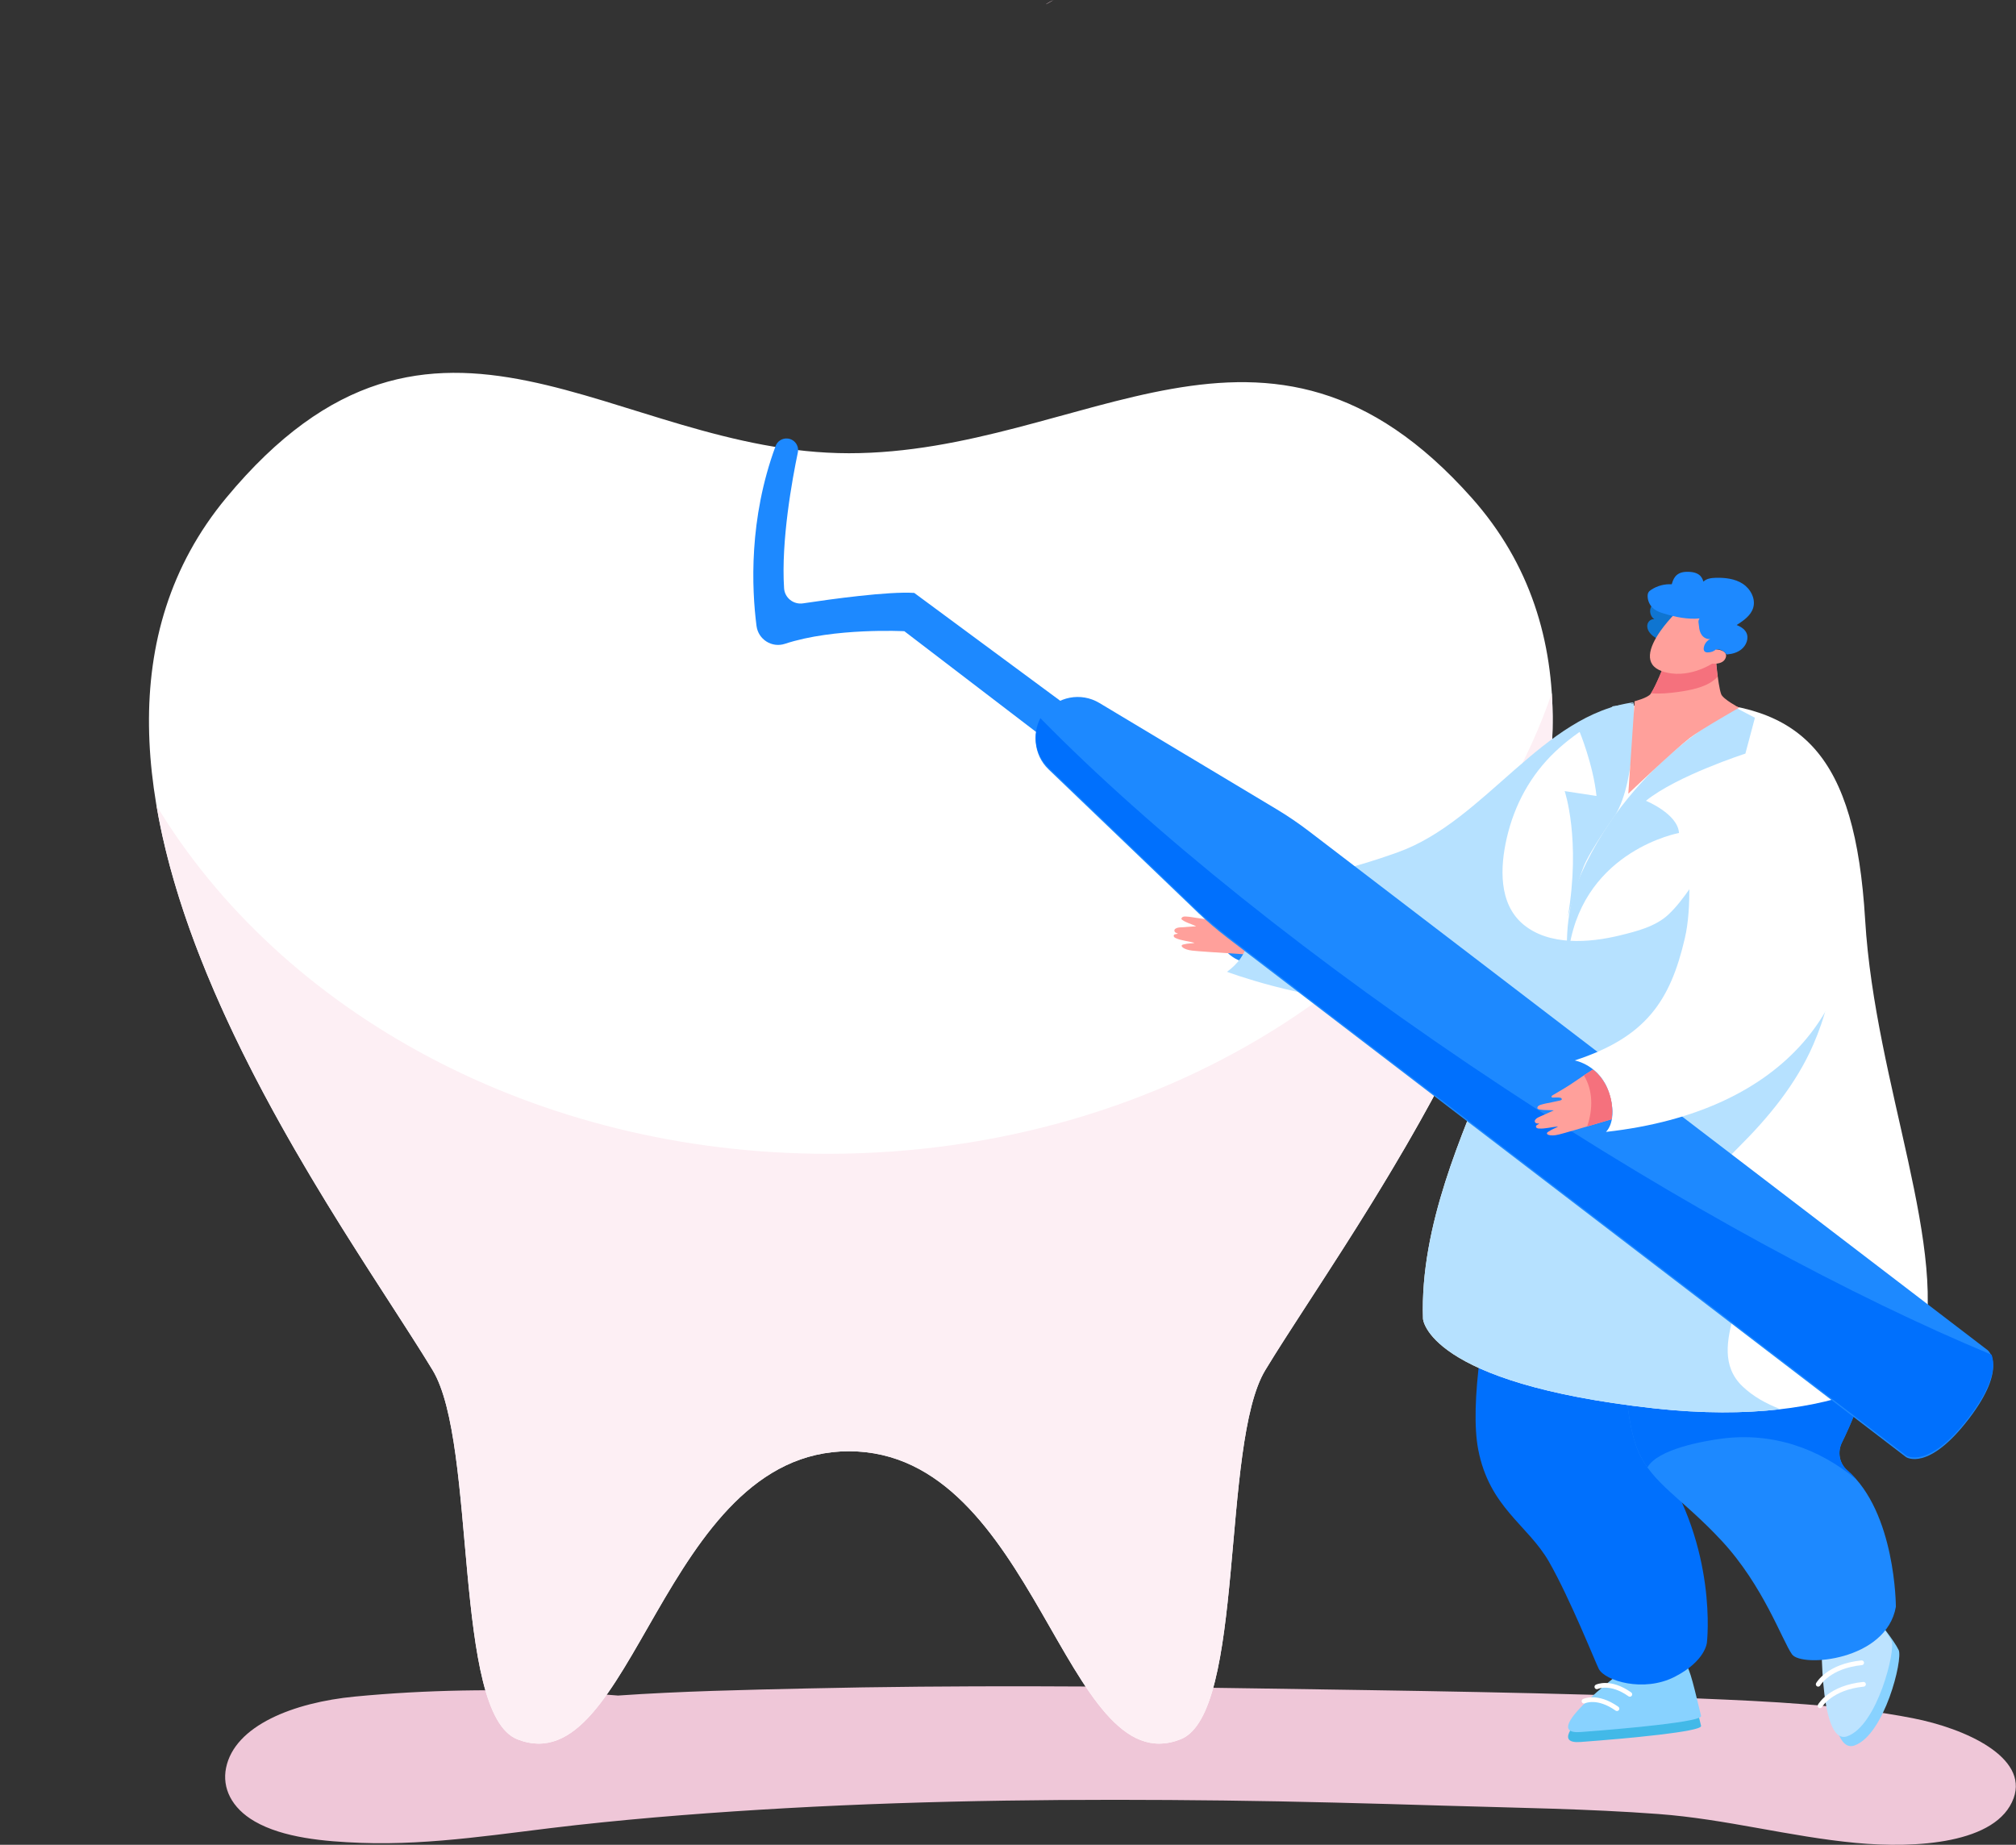 <?xml version="1.0" encoding="UTF-8"?><svg xmlns="http://www.w3.org/2000/svg" xmlns:xlink="http://www.w3.org/1999/xlink" height="765.3" preserveAspectRatio="xMidYMid meet" version="1.0" viewBox="-61.8 0.0 836.3 765.3" width="836.3" zoomAndPan="magnify"><rect x="-61.8" y="0.0" width="836.3" height="765.3" fill="#333333" stroke="none"/><defs><clipPath id="a"><path d="M 31 699 L 774.43 699 L 774.43 765.301 L 31 765.301 Z M 31 699"/></clipPath></defs><g><g clip-path="url(#a)"><path d="M 731.684 712.777 C 703.367 707.246 672.227 705.797 642.832 704.594 C 581.988 702.102 520.801 701.371 459.855 700.43 C 397.57 699.473 335.176 699.027 272.902 700.441 C 247.133 701.027 220.695 701.57 194.566 703.383 C 188.055 702.824 181.508 702.352 174.887 702.023 C 145.145 700.551 114.957 700.965 85.43 703.805 C 60.012 706.246 35.516 715.809 31.969 733.43 C 30.316 741.629 34.145 749.988 43.879 755.602 C 55.668 762.402 72.719 763.934 87.945 764.496 C 117.965 765.605 147.812 760.379 177.168 757.137 C 206.117 753.941 235.305 751.73 264.562 750.094 C 324.82 746.723 385.402 746.203 445.848 746.926 C 476.445 747.289 507.016 748.148 537.578 749.07 C 567.059 749.961 596.785 750.34 626.117 752.523 C 654.23 754.617 680.285 761.898 708.145 764.52 C 732.867 766.848 766.672 764.879 773.523 745.93 C 779.648 728.992 753.652 717.066 731.684 712.777" fill="#efc7d8"/></g><g><path d="M 290.305 602.047 C 368.191 602.047 379.66 740.523 427.914 721.543 C 454.969 710.898 444.496 599.074 463.082 568.387 C 504.367 500.223 646.266 316.223 548.711 206.531 C 463.457 110.68 388.16 188.02 290.305 188.02 L 290.441 188.02 C 192.586 188.02 118.805 101.844 32.035 206.531 C -61.824 319.777 76.379 500.223 117.66 568.387 C 136.25 599.074 125.777 710.898 152.828 721.543 C 201.086 740.523 212.551 602.047 290.441 602.047 L 290.305 602.047" fill="#fff"/></g><g><path d="M 463.086 568.387 C 444.492 599.07 454.973 710.902 427.914 721.535 C 379.676 740.516 368.199 602.125 290.371 602.043 C 212.539 602.125 201.062 740.516 152.832 721.535 C 125.777 710.902 136.246 599.07 117.664 568.387 C 90.004 522.715 18.832 426.641 3.105 334.145 C 54.941 419.938 160.191 478.641 281.598 478.641 C 423.938 478.641 544.059 397.953 581.934 287.539 C 588.793 391.449 495.301 515.195 463.086 568.387" fill="#fdeff4"/></g><g><path d="M 628.66 250.156 C 626.898 249.113 624.348 249.738 623.27 251.48 C 622.191 253.227 622.766 255.785 624.488 256.898 C 623.102 256.613 621.742 257.883 621.559 259.285 C 621.371 260.688 622.098 262.074 623.078 263.094 C 625.168 265.273 628.41 266.133 631.402 265.715 C 634.395 265.301 637.137 263.727 639.363 261.688 C 641.18 260.027 642.785 257.738 642.441 255.301 C 642.238 253.879 641.379 252.617 640.328 251.637 C 636.633 248.188 631.047 248.008 625.996 248.023" fill="#0f75d1"/></g><g><path d="M 712.555 666.938 C 716.828 671.434 724.043 680.715 725.84 684.527 C 727.637 688.344 719.992 719.602 707.512 724.094 C 695.027 728.586 696.902 676.871 696.902 676.871 L 712.555 666.938" fill="#88d2ff"/></g><g><path d="M 709.582 663.113 C 713.855 667.609 721.07 676.891 722.867 680.703 C 724.664 684.516 717.02 715.773 704.535 720.266 C 692.055 724.762 693.93 673.047 693.93 673.047 L 709.582 663.113" fill="#bde3ff"/></g><g><path d="M 637.383 694.793 C 639.109 695.223 641.445 706.23 643.859 715.953 C 644.453 718.344 613.23 721.215 593.852 722.648 C 574.512 724.082 615.793 693.93 615.793 693.93 L 637.383 694.793" fill="#42b9e8"/></g><g><path d="M 637.383 690.664 C 639.109 691.098 641.445 702.102 643.859 711.824 C 644.453 714.215 613.23 717.086 593.852 718.523 C 574.512 719.957 615.793 689.805 615.793 689.805 L 637.383 690.664" fill="#88d2ff"/></g><g><path d="M 692.438 699.684 C 692.277 699.684 692.113 699.645 691.961 699.559 C 691.492 699.297 691.324 698.707 691.586 698.234 C 691.766 697.91 696.168 690.25 710.383 688.809 C 710.902 688.762 711.398 689.145 711.453 689.684 C 711.508 690.223 711.117 690.703 710.578 690.758 C 697.453 692.086 693.332 699.113 693.293 699.188 C 693.109 699.504 692.777 699.684 692.438 699.684" fill="#fff"/></g><g><path d="M 693.203 708.609 C 693.043 708.609 692.879 708.57 692.727 708.484 C 692.258 708.223 692.09 707.633 692.352 707.16 C 692.531 706.836 696.934 699.176 711.148 697.734 C 711.668 697.691 712.164 698.07 712.219 698.609 C 712.273 699.145 711.883 699.629 711.348 699.684 C 698.223 701.012 694.102 708.039 694.059 708.113 C 693.879 708.43 693.547 708.609 693.203 708.609" fill="#fff"/></g><g><path d="M 614.309 703.859 C 614.109 703.859 613.914 703.805 613.742 703.684 C 606.102 698.273 601.102 700.621 601.051 700.645 C 600.566 700.879 599.984 700.684 599.742 700.199 C 599.504 699.715 599.703 699.129 600.188 698.891 C 600.434 698.77 606.281 696.012 614.871 702.086 C 615.312 702.398 615.418 703.008 615.105 703.445 C 614.914 703.719 614.613 703.859 614.309 703.859" fill="#fff"/></g><g><path d="M 608.973 709.809 C 608.777 709.809 608.578 709.754 608.406 709.633 C 600.766 704.223 595.766 706.57 595.719 706.594 C 595.23 706.828 594.648 706.633 594.41 706.148 C 594.172 705.664 594.367 705.078 594.855 704.84 C 595.098 704.719 600.949 701.961 609.539 708.035 C 609.98 708.348 610.082 708.957 609.773 709.398 C 609.582 709.668 609.277 709.809 608.973 709.809" fill="#fff"/></g><g><path d="M 561.719 515.238 C 553.469 545.945 547.84 582.773 551.406 601.32 C 556.047 625.445 572.031 632.574 580.797 647.926 C 589.566 663.277 600.172 689.941 601.426 692.336 C 604.004 697.27 619.988 702.207 632.879 695.625 C 645.77 689.047 646.285 681.371 646.285 681.371 C 646.285 681.371 650.926 642.441 626.176 605.707 L 640.098 525.656 L 561.719 515.238" fill="#0070fd"/></g><g><path d="M 619.203 522.918 C 608.754 548.953 611.777 588.16 617.719 601.867 C 623.66 615.574 635.734 621.25 652.379 639.152 C 669.711 657.797 677.633 680.82 681.594 686.305 C 685.555 691.789 720.707 689.047 724.668 666.566 C 724.668 666.566 724.668 627.406 704.457 609.898 C 701.191 607.074 700.367 602.336 702.277 598.465 C 709.559 583.684 723.832 548.805 714.766 517.434 C 702.883 476.312 631.09 493.309 619.203 522.918" fill="#1d89ff"/></g><g><path d="M 619.203 522.918 C 631.09 493.309 702.883 476.312 714.766 517.434 C 723.832 548.805 709.559 583.684 702.277 598.461 C 700.367 602.336 701.191 607.074 704.457 609.898 C 705.855 611.113 707.152 612.438 708.363 613.84 C 692.801 600.777 673.277 594.023 652.25 596.824 C 645.258 597.758 625.844 601.074 621.621 608.75 C 620.121 606.645 618.816 604.395 617.719 601.867 C 611.777 588.16 608.754 548.953 619.203 522.918" fill="#0070fd"/></g><g><path d="M 446.004 368.328 C 437.754 369.969 438.812 385.629 442.512 389.848 C 446.215 394.066 451.543 401.848 460.145 397.992 C 468.742 394.137 471.062 375.391 464.441 371.137 C 457.82 366.883 446.004 368.328 446.004 368.328" fill="#1d89ff"/></g><g><path d="M 432.879 394.367 C 433.992 394.539 443.711 395.211 456.16 396.004 C 459.969 389.195 459.227 381.039 456.531 373.508 C 453.512 374.18 450.523 375.012 447.535 375.816 C 443.734 376.844 439.941 377.496 436.066 378.203 C 435.766 378.258 435.383 378.414 435.414 378.719 C 435.438 378.934 435.66 379.055 435.859 379.133 C 436.77 379.488 437.75 379.676 438.586 380.172 C 438.773 380.281 438.961 380.414 439.059 380.609 C 439.16 380.805 439.145 381.07 438.973 381.207 C 438.66 381.453 437.465 381.18 437.051 381.133 C 436.262 381.047 435.477 380.922 434.691 380.801 C 433.195 380.57 431.688 380.285 430.172 380.211 C 429.801 380.191 429.418 380.172 429.059 380.297 C 428.695 380.414 428.359 380.707 428.285 381.09 C 428.105 381.578 430.168 382.535 431.172 382.926 C 432.41 383.406 433.188 383.699 434.316 384.199 C 434.312 384.23 434.312 384.227 434.309 384.262 C 432.203 384.406 430.102 384.551 427.996 384.699 C 427.25 384.75 426.461 384.816 425.828 385.258 C 425.676 385.363 425.527 385.496 425.445 385.664 C 425.258 386.047 425.43 386.512 425.73 386.773 C 426.035 387.035 426.438 387.145 426.824 387.246 C 426.348 387.633 425.504 387.352 425.18 387.879 C 425.023 388.137 425.09 388.477 425.262 388.703 C 425.438 388.93 425.699 389.062 425.961 389.184 C 428.359 390.262 431.094 390.387 433.629 391.109 C 433.629 391.141 433.629 391.141 433.625 391.172 C 432.129 391.508 431.613 391.18 429.059 391.809 C 427.336 392.23 429.078 393.977 432.879 394.367" fill="#ffa09b"/></g><g><path d="M 528.508 547.098 C 527.152 508.062 545.469 469.223 555.633 443.203 C 565.797 417.184 555.461 405.914 555.461 405.914 C 555.461 405.914 542.766 290.324 635.152 291.047 C 685.844 291.441 707.785 312.832 711.918 381.551 C 716.047 450.27 747.711 519.254 734.855 562.867 C 734.855 562.867 705.941 593.285 624.121 584.211 C 530.055 573.777 528.508 547.098 528.508 547.098" fill="#fff"/></g><g><path d="M 588.629 400.816 C 587.145 385.117 589.625 372.492 594.141 362.43 C 615.809 314.133 658.645 293.789 658.645 293.789 L 666.199 297.758 L 662.238 312.629 C 662.238 312.629 633.828 321.789 620.984 332.207 C 620.984 332.207 634.227 337.605 634.699 345.559 C 634.699 345.559 595.926 352.574 589.242 392.633 L 588.629 400.816" fill="#b6e1ff"/></g><g><path d="M 588.574 380.43 C 594.082 348.074 587.273 328.184 587.273 328.184 L 600.473 330.199 C 599.105 317.047 593.34 303.227 593.34 303.227 L 607.281 292.977 L 615.91 291.762 C 615.91 291.762 617.297 323.203 608.262 338.141 C 608.262 338.141 597.895 352.594 595.152 359.492 C 592.41 366.387 588.574 380.43 588.574 380.43" fill="#b6e1ff"/></g><g><path d="M 660.98 575.055 C 652.371 566.777 654.598 555.805 657.41 545.434 C 659.305 538.445 660.598 532.406 655.98 526.176 C 652.676 521.723 648.418 518.098 645.945 513.039 C 638.898 498.602 649.551 485.723 659.359 475.977 C 671.863 463.555 683.285 449.703 690.387 433.395 C 695.023 422.75 698.895 409.52 698.152 397.82 C 697.688 390.559 691.57 388.055 685.262 386.328 C 679.246 384.68 673.164 383.781 667.336 381.438 C 656.371 377.035 649.215 369.027 647.602 357.449 C 641.445 364.422 637.113 372.988 630.332 379.371 C 625 384.395 617.043 386.367 610.117 388.059 C 597.477 391.152 580.812 392.402 570.121 383.496 C 559.777 374.879 560.508 359.656 563.234 347.73 C 566.395 333.898 573.137 321.465 583.484 311.699 C 592.926 302.793 604.387 296.461 616.23 291.301 C 577.988 296.27 554.488 340.445 518.156 353.523 C 476.211 368.625 447.688 368.066 447.688 368.066 C 447.688 368.066 466.852 388.711 447.199 403.148 C 447.199 403.148 478.059 414.695 507.531 415.605 C 543.887 416.723 555.461 405.914 555.461 405.914 C 555.461 405.914 565.797 417.184 555.633 443.203 C 545.469 469.223 527.152 508.062 528.508 547.098 C 528.508 547.098 530.055 573.777 624.121 584.211 C 645.023 586.531 662.453 586.262 676.848 584.594 C 670.883 582.355 665.355 579.258 660.98 575.055" fill="#b6e1ff"/></g><g><path d="M 616.285 290.902 C 616.285 290.902 621.711 289.535 622.945 287.84 C 624.957 285.074 628.566 275.895 628.566 275.895 L 649.781 270.555 C 649.781 270.555 650.695 283.754 652.188 287.945 C 652.934 290.039 659.629 293.582 659.629 293.582 C 659.629 293.582 643.531 302.746 639.148 306.152 C 632.047 311.668 613.672 329.27 613.672 329.27 L 616.285 290.902" fill="#ffa09b"/></g><g><path d="M 634.141 287.078 C 639.316 286.371 646.938 285.031 650.699 280.727 C 650.062 275.816 649.703 270.613 649.703 270.613 L 628.488 275.953 C 628.488 275.953 625.109 284.535 623.066 287.594 C 626.832 287.934 630.777 287.535 634.141 287.078" fill="#f5717d"/></g><g><path d="M 627.66 278.445 C 638.148 282.121 648.465 275.309 648.465 275.309 C 648.465 275.309 652.629 275.828 653.902 273.246 C 653.984 273.078 654.07 272.91 654.121 272.723 C 655.094 269.57 649.977 269.367 649.977 269.367 C 655.145 250.309 638.363 249 633.23 254.336 C 631.031 256.617 628.836 259.168 627.023 261.734 C 622.156 268.664 620.012 275.762 627.66 278.445" fill="#ffa09b"/></g><g><path d="M 591.418 439.914 C 583.168 441.559 584.223 457.219 587.926 461.434 C 591.629 465.652 596.957 473.438 605.559 469.582 C 614.156 465.727 616.477 446.98 609.855 442.723 C 603.234 438.473 591.418 439.914 591.418 439.914" fill="#1d89ff"/></g><g><path d="M 378.457 311.633 L 313.355 261.852 C 313.355 261.852 284.266 260.316 263.797 267.082 C 258.414 268.859 252.75 265.277 252.027 259.66 C 250.031 244.156 248.754 215.285 259.961 184.988 C 260.68 183.039 262.609 181.805 264.684 181.902 C 267.645 182.043 269.777 184.785 269.172 187.688 C 266.859 198.738 262.176 224.234 263.461 244.035 C 263.719 248.016 267.371 250.895 271.316 250.297 C 283.129 248.516 306.723 245.27 317.457 245.965 L 402.547 308.836 L 378.457 311.633" fill="#1d89ff"/></g><g><path d="M 371.402 295.98 C 366.004 303.039 366.773 313.027 373.188 319.18 L 435.008 378.449 C 438.91 382.191 443.023 385.715 447.316 389 L 728.898 604.469 C 728.898 604.469 738.023 610.715 754.969 588.555 C 771.387 567.082 762.789 560.145 762.789 560.145 L 481.223 344.848 C 476.863 341.516 472.324 338.434 467.621 335.613 L 394.238 291.613 C 386.621 287.051 376.797 288.93 371.402 295.98" fill="#1d89ff"/></g><g><path d="M 754.98 587.91 C 738.023 610.066 728.891 603.809 728.891 603.809 L 447.312 388.344 C 443.027 385.059 438.922 381.539 435.012 377.805 L 373.195 318.531 C 367.523 313.094 366.254 304.664 369.773 297.918 C 415.219 344.305 482.824 398.98 562.473 451.508 C 635.594 499.715 706.402 537.887 764.363 561.996 C 765.734 565.613 766.008 573.477 754.98 587.91" fill="#0070fd"/></g><g><path d="M 663.586 317.875 C 628.418 328.129 643.57 361.574 637.105 389.309 C 631.074 415.18 621.02 430.27 591.418 439.914 C 591.418 439.914 601.965 441.715 605.711 453.445 C 609.461 465.172 604.398 469.559 604.398 469.559 C 680.715 461.055 712.137 414.488 705.836 364.574 C 703.863 348.953 696.527 308.273 663.586 317.875" fill="#fff"/></g><g><path d="M 584.84 470.645 C 585.945 470.426 594.773 467.859 606.734 464.312 C 607.961 456.609 604.781 448.156 598.996 443.703 C 596.391 445.371 594.734 446.395 592.207 448.18 C 588.992 450.453 585.652 452.375 582.262 454.375 C 581.996 454.531 581.691 454.809 581.828 455.082 C 581.922 455.273 582.176 455.312 582.391 455.316 C 583.363 455.34 584.352 455.176 585.309 455.352 C 585.523 455.391 585.742 455.453 585.902 455.602 C 586.062 455.75 586.141 456.004 586.027 456.191 C 585.816 456.527 584.602 456.684 584.195 456.785 C 583.426 456.977 582.645 457.129 581.863 457.285 C 580.383 457.586 578.867 457.836 577.422 458.285 C 577.066 458.398 576.699 458.516 576.402 458.754 C 576.105 458.988 575.891 459.383 575.953 459.762 C 575.949 460.285 578.219 460.473 579.293 460.492 C 580.625 460.516 581.453 460.527 582.684 460.605 C 582.691 460.637 582.691 460.633 582.699 460.664 C 580.773 461.527 578.852 462.387 576.926 463.25 C 576.242 463.559 575.523 463.891 575.082 464.523 C 574.973 464.676 574.887 464.852 574.863 465.039 C 574.816 465.461 575.141 465.84 575.516 465.98 C 575.891 466.125 576.305 466.086 576.703 466.047 C 576.391 466.574 575.5 466.602 575.379 467.211 C 575.316 467.504 575.496 467.801 575.738 467.953 C 575.984 468.105 576.277 468.141 576.559 468.16 C 579.184 468.348 581.789 467.523 584.422 467.328 C 584.43 467.359 584.43 467.359 584.438 467.391 C 583.152 468.219 582.555 468.09 580.371 469.559 C 578.898 470.551 581.141 471.59 584.84 470.645" fill="#ffa09b"/></g><g><path d="M 598.996 443.703 C 597.562 444.621 596.406 445.352 595.246 446.113 C 599.062 452.34 599.055 460.195 596.59 467.305 C 599.57 466.43 603 465.418 606.734 464.312 C 607.961 456.609 604.781 448.156 598.996 443.703" fill="#f5717d"/></g><g><path d="M 643.25 256.559 C 638.266 257.023 633.254 255.996 628.469 254.531 C 627.012 254.086 625.531 253.578 624.324 252.645 C 622.734 251.406 621.738 249.438 621.688 247.426 C 621.672 246.836 621.738 246.223 622.043 245.715 C 622.316 245.258 622.758 244.926 623.207 244.633 C 625.691 243.004 628.711 242.203 631.68 242.383 C 632.188 240.848 632.898 237.402 637.617 237.223 C 643.121 237.012 644.281 239.445 644.836 241.293 C 646.102 239.988 648.086 239.754 649.902 239.699 C 653.793 239.594 657.863 240.047 661.133 242.164 C 664.398 244.281 666.598 248.414 665.477 252.145 C 664.508 255.371 661.469 257.461 658.633 259.285 C 660.234 259.938 661.84 260.887 662.621 262.43 C 663.797 264.754 662.637 267.73 660.602 269.359 C 658.91 270.711 656.918 271.266 654.812 271.465 C 654.684 271.477 654.551 271.488 654.43 271.441 C 654.27 271.379 654.168 271.227 654.066 271.09 C 653.16 269.859 651.559 269.188 650.051 269.402 C 649.113 270.25 647.926 270.637 646.664 270.656 C 646.188 270.66 645.668 270.586 645.328 270.246 C 644.941 269.863 644.898 269.25 644.977 268.711 C 645.195 267.152 646.25 265.738 647.68 265.082 C 646.383 265.289 645.051 264.602 644.242 263.566 C 643.438 262.527 643.094 261.195 643.008 259.883 C 642.918 258.523 642.402 257.629 643.25 256.559" fill="#1d89ff"/></g><g><path d="M 375.281 0.004 C 372.832 1.027 369.59 3.375 375.281 0.004" fill="#f9d7e4"/></g></g></svg>